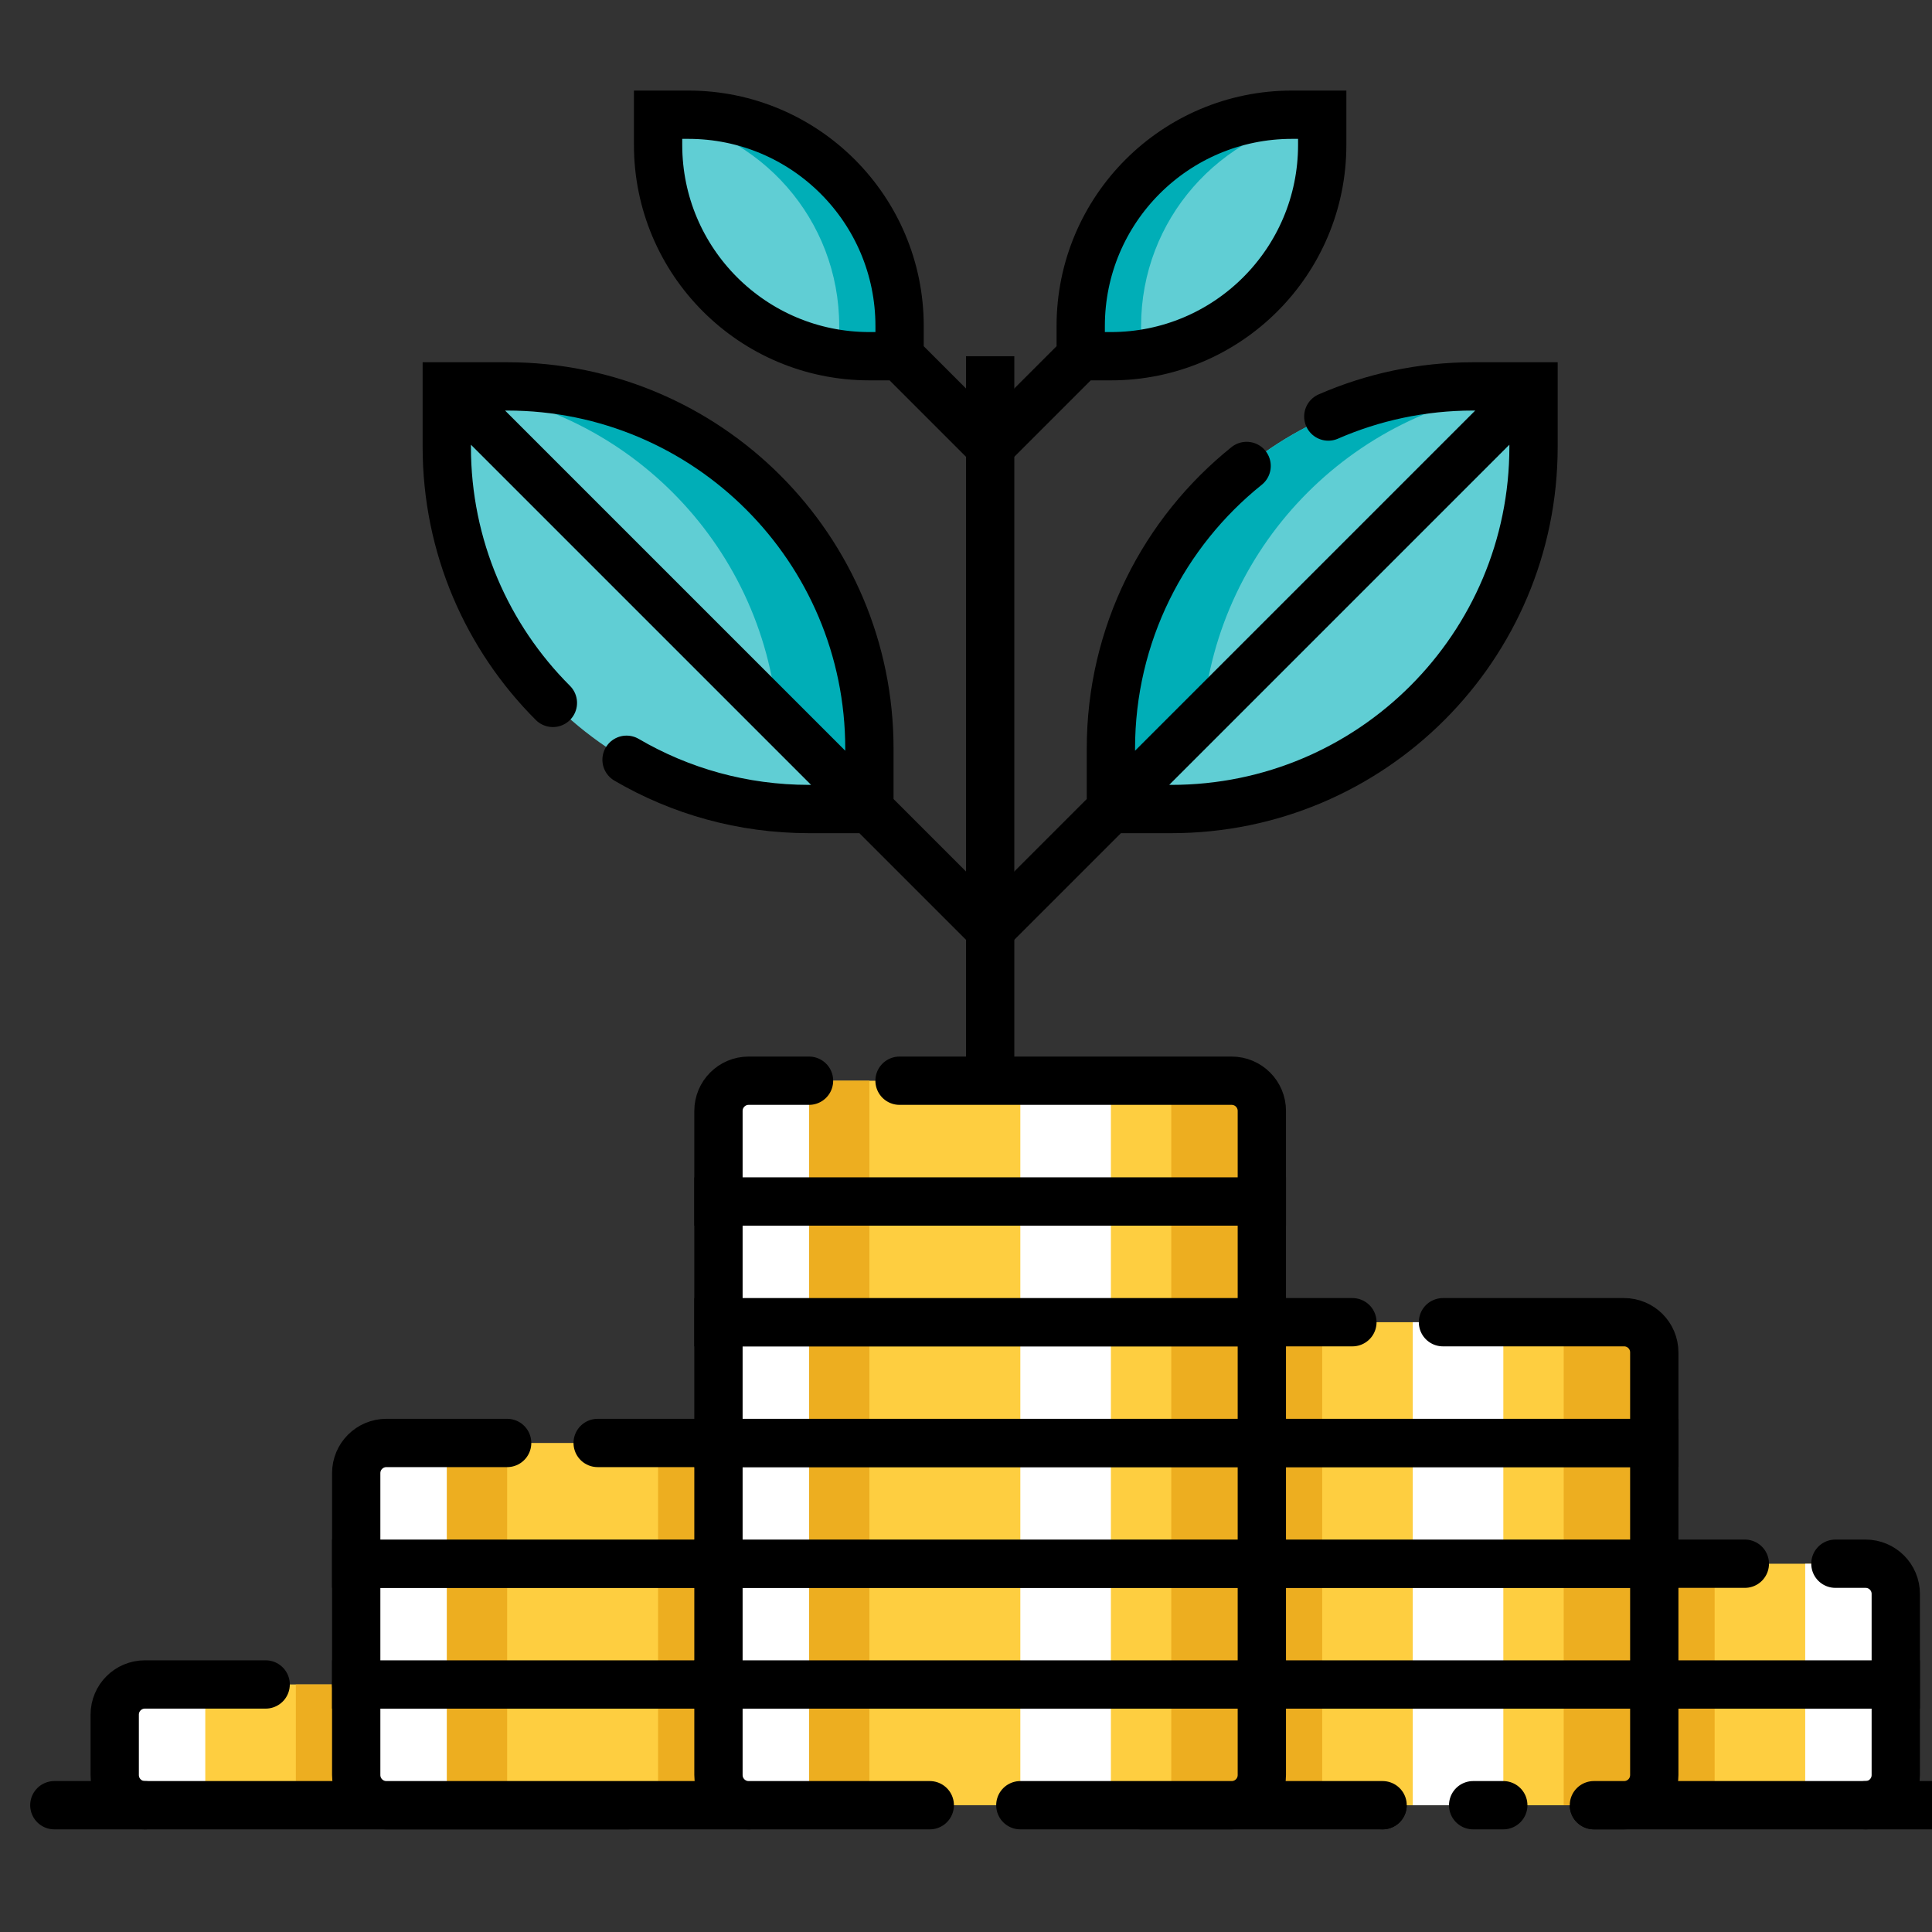 <?xml version="1.0" encoding="UTF-8"?>
<svg width="40px" height="40px" viewBox="0 0 40 40" version="1.1" xmlns="http://www.w3.org/2000/svg" xmlns:xlink="http://www.w3.org/1999/xlink">
    <rect x="0" y="0" width="40" height="40" fill="#333333" stroke="none"/>
    <title>InversionesLimpias_40x40</title>
    <g id="InversionesLimpias_40x40" stroke="none" stroke-width="1" fill="none" fill-rule="evenodd">
        <g id="shutterstock_1057291082" transform="translate(-2, 2)">
            <path d="M20,13.5 C20,9.358 16.642,6 12.5,6 L11.25,6 L11.25,7.25 C11.25,11.392 14.608,14.75 18.75,14.75 L20,14.75 L20,13.5" id="Fill-19" fill="#60CED4"></path>
            <path d="M12.5,6 L11.25,6 L11.279,6.029 C14.899,6.342 17.784,9.226 18.096,12.846 L20,14.75 L20,13.5 C20,9.358 16.642,6 12.5,6" id="Fill-20" fill="#00AEB7"></path>
            <path d="M11.25,6 L22.5,17.25 M14.972,13.73 C16.081,14.379 17.372,14.75 18.75,14.75 L20,14.75 L20,13.5 C20,9.358 16.642,6 12.5,6 L11.25,6 L11.25,7.25 C11.25,9.321 12.089,11.196 13.447,12.553" id="Stroke-22" stroke="#000000" stroke-linecap="round" stroke-line="round"></path>
            <path d="M25,13.5 C25,9.358 28.358,6 32.5,6 L33.75,6 L33.75,7.25 C33.75,11.392 30.392,14.75 26.25,14.75 L25,14.75 L25,13.5" id="Fill-23" fill="#60CED4"></path>
            <path d="M32.5,6 L33.75,6 L33.721,6.029 C30.101,6.342 27.216,9.226 26.904,12.846 L25,14.75 L25,13.5 C25,9.358 28.358,6 32.5,6" id="Fill-24" fill="#00AEB7"></path>
            <path d="M33.75,6 L22.5,17.25 M29.501,6.624 C30.42,6.223 31.434,6 32.5,6 L33.75,6 L33.75,7.25 C33.75,11.392 30.392,14.75 26.25,14.75 L25,14.75 L25,13.5 C25,11.133 26.097,9.021 27.81,7.647" id="Stroke-26" stroke="#000000" stroke-linecap="round" stroke-line="round"></path>
            <path d="M24.375,4.75 C24.375,2.334 26.334,0.375 28.75,0.375 L29.375,0.375 L29.375,1 C29.375,3.416 27.416,5.375 25,5.375 L24.375,5.375 L24.375,4.75" id="Fill-27" fill="#60CED4"></path>
            <path d="M28.75,0.375 L29.375,0.375 L29.375,0.419 C27.255,0.723 25.625,2.546 25.625,4.75 L25.625,5.331 C25.421,5.359 25.212,5.375 25,5.375 L24.375,5.375 L24.375,4.75 C24.375,2.334 26.334,0.375 28.75,0.375" id="Fill-28" fill="#00AEB7"></path>
            <path d="M24.375,5.375 L22.5,7.25 L24.375,5.375 Z M24.375,4.75 C24.375,2.334 26.334,0.375 28.75,0.375 L29.375,0.375 L29.375,1 C29.375,3.416 27.416,5.375 25,5.375 L24.375,5.375 L24.375,4.75 Z" id="Stroke-30" stroke="#000000" stroke-linecap="round" stroke-line="round"></path>
            <path d="M20.625,4.75 C20.625,2.334 18.666,0.375 16.25,0.375 L15.625,0.375 L15.625,1 C15.625,3.416 17.584,5.375 20,5.375 L20.625,5.375 L20.625,4.75" id="Fill-31" fill="#60CED4"></path>
            <path d="M16.25,0.375 L15.625,0.375 L15.625,0.419 C17.745,0.723 19.375,2.546 19.375,4.75 L19.375,5.331 C19.579,5.36 19.788,5.375 20,5.375 L20.625,5.375 L20.625,4.75 C20.625,2.334 18.666,0.375 16.25,0.375" id="Fill-32" fill="#00AEB7"></path>
            <path d="M20.625,5.375 L22.5,7.25 L20.625,5.375 Z M20.625,4.75 C20.625,2.334 18.666,0.375 16.25,0.375 L15.625,0.375 L15.625,1 C15.625,3.416 17.584,5.375 20,5.375 L20.625,5.375 L20.625,4.75 Z M22.5,5.375 L22.5,20.375 L22.5,5.375 Z" id="Stroke-34" stroke="#000000" stroke-linecap="round" stroke-line="round"></path>
            <path d="M15.625,33.5 C15.625,33.154 15.345,32.875 15,32.875 L5,32.875 C4.655,32.875 4.375,33.154 4.375,33.5 L4.375,34.75 C4.375,35.096 4.655,35.375 5,35.375 L15,35.375 C15.345,35.375 15.625,35.096 15.625,34.75 L15.625,33.5" id="Fill-35" fill="#FECE40"></path>
            <path d="M15.625,33.5 C15.625,33.154 15.345,32.875 15,32.875 L8.125,32.875 L8.125,35.375 L15,35.375 C15.345,35.375 15.625,35.096 15.625,34.75 L15.625,33.5" id="Fill-36" fill="#EDAE20"></path>
            <path d="M6.25,32.875 L5,32.875 C4.655,32.875 4.375,33.154 4.375,33.5 L4.375,34.75 C4.375,35.096 4.655,35.375 5,35.375 L6.25,35.375 L6.25,32.875" id="Fill-37" fill="#FFFFFF"></path>
            <path d="M7.5,32.875 L5,32.875 C4.655,32.875 4.375,33.154 4.375,33.5 L4.375,34.75 C4.375,35.096 4.655,35.375 5,35.375 L15,35.375 C15.345,35.375 15.625,35.096 15.625,34.75 L15.625,33.5 C15.625,33.154 15.345,32.875 15,32.875 L9.374,32.875" id="Stroke-38" stroke="#000000" stroke-linecap="round" stroke-line="round"></path>
            <path d="M20.625,34.75 C20.625,35.096 20.345,35.375 20,35.375 L10,35.375 C9.655,35.375 9.375,35.096 9.375,34.75 L9.375,32.875 L20.625,32.875 L20.625,34.75" id="Fill-40" fill="#FECE40"></path>
            <path d="M20.625,34.75 C20.625,35.096 20.345,35.375 20,35.375 L15.625,35.375 L15.625,32.875 L20.625,32.875 L20.625,34.75" id="Fill-41" fill="#EDAE20"></path>
            <polygon id="Fill-42" fill="#EDAE20" points="11.25 35.375 12.5 35.375 12.5 32.875 11.25 32.875"></polygon>
            <path d="M10,35.375 C9.655,35.375 9.375,35.096 9.375,34.75 L9.375,32.875 L11.25,32.875 L11.25,35.375 L10,35.375" id="Fill-43" fill="#FFFFFF"></path>
            <path d="M17.5,35.375 L10,35.375 C9.655,35.375 9.375,35.096 9.375,34.75 L9.375,32.875 L20.625,32.875" id="Stroke-44" stroke="#000000" stroke-linecap="round" stroke-line="round"></path>
            <polygon id="Fill-46" fill="#FECE40" points="9.375 32.875 20.625 32.875 20.625 30.375 9.375 30.375"></polygon>
            <polygon id="Fill-47" fill="#EDAE20" points="15.625 32.875 20.625 32.875 20.625 30.375 15.625 30.375"></polygon>
            <polygon id="Fill-48" fill="#EDAE20" points="11.25 32.875 12.5 32.875 12.5 30.375 11.25 30.375"></polygon>
            <polygon id="Fill-49" fill="#FFFFFF" points="9.375 32.875 11.25 32.875 11.25 30.375 9.375 30.375"></polygon>
            <polygon id="Stroke-50" stroke="#000000" stroke-linecap="round" stroke-line="round" points="9.375 32.875 20.625 32.875 20.625 30.375 9.375 30.375"></polygon>
            <path d="M20.625,28.5 C20.625,28.154 20.345,27.875 20,27.875 L10,27.875 C9.655,27.875 9.375,28.154 9.375,28.5 L9.375,30.375 L20.625,30.375 L20.625,28.5" id="Fill-52" fill="#FECE40"></path>
            <path d="M20.625,28.5 C20.625,28.154 20.345,27.875 20,27.875 L15.625,27.875 L15.625,30.375 L20.625,30.375 L20.625,28.5" id="Fill-53" fill="#EDAE20"></path>
            <polygon id="Fill-54" fill="#EDAE20" points="11.25 30.375 12.5 30.375 12.5 27.875 11.25 27.875"></polygon>
            <path d="M10,27.875 C9.655,27.875 9.375,28.154 9.375,28.5 L9.375,30.375 L11.25,30.375 L11.25,27.875 L10,27.875" id="Fill-55" fill="#FFFFFF"></path>
            <path d="M12.5,27.875 L10,27.875 C9.655,27.875 9.375,28.154 9.375,28.5 L9.375,30.375 L20.625,30.375 L20.625,28.5 C20.625,28.154 20.345,27.875 20,27.875 L14.374,27.875" id="Stroke-56" stroke="#000000" stroke-linecap="round" stroke-line="round"></path>
            <path d="M41.25,34.75 C41.25,35.096 40.97,35.375 40.625,35.375 L30.625,35.375 C30.28,35.375 30,35.096 30,34.75 L30,32.875 L41.25,32.875 L41.25,34.75" id="Fill-58" fill="#FECE40"></path>
            <path d="M41.25,34.75 C41.25,35.096 40.97,35.375 40.625,35.375 L39.375,35.375 L39.375,32.875 L41.25,32.875 L41.25,34.75" id="Fill-59" fill="#FFFFFF"></path>
            <path d="M30.625,35.375 C30.28,35.375 30,35.096 30,34.75 L30,32.875 L37.5,32.875 L37.5,35.375 L30.625,35.375" id="Fill-60" fill="#EDAE20"></path>
            <path d="M30.625,35.375 C30.28,35.375 30,35.096 30,34.75 L30,32.875 L41.25,32.875 L41.25,34.75 C41.25,35.096 40.97,35.375 40.625,35.375 L35,35.375" id="Stroke-61" stroke="#000000" stroke-linecap="round" stroke-line="round"></path>
            <path d="M41.25,31 C41.25,30.654 40.97,30.375 40.625,30.375 L30.625,30.375 C30.28,30.375 30,30.654 30,31 L30,32.875 L41.25,32.875 L41.25,31" id="Fill-63" fill="#FECE40"></path>
            <path d="M41.25,31 C41.25,30.654 40.97,30.375 40.625,30.375 L39.375,30.375 L39.375,32.875 L41.25,32.875 L41.25,31" id="Fill-64" fill="#FFFFFF"></path>
            <path d="M30.625,30.375 C30.28,30.375 30,30.654 30,31 L30,32.875 L37.5,32.875 L37.5,30.375 L30.625,30.375" id="Fill-65" fill="#EDAE20"></path>
            <path d="M38.125,30.375 L30.625,30.375 C30.28,30.375 30,30.654 30,31 L30,32.875 L41.25,32.875 L41.25,31 C41.25,30.654 40.97,30.375 40.625,30.375 L40,30.375" id="Stroke-66" stroke="#000000" stroke-linecap="round" stroke-line="round"></path>
            <path d="M36.25,34.75 C36.25,35.096 35.97,35.375 35.625,35.375 L25.625,35.375 C25.28,35.375 25,35.096 25,34.75 L25,32.875 L36.25,32.875 L36.25,34.75" id="Fill-68" fill="#FECE40"></path>
            <path d="M36.25,34.75 C36.25,35.096 35.97,35.375 35.625,35.375 L34.375,35.375 L34.375,32.875 L36.25,32.875 L36.25,34.75" id="Fill-69" fill="#EDAE20"></path>
            <polygon id="Fill-70" fill="#FFFFFF" points="31.25 35.375 33.125 35.375 33.125 32.875 31.25 32.875"></polygon>
            <path d="M25.625,35.375 C25.28,35.375 25,35.096 25,34.75 L25,32.875 L29.375,32.875 L29.375,35.375 L25.625,35.375" id="Fill-71" fill="#EDAE20"></path>
            <path d="M30.625,35.375 L25.625,35.375 C25.28,35.375 25,35.096 25,34.75 L25,32.875 L36.25,32.875 L36.25,34.75 C36.25,35.096 35.97,35.375 35.625,35.375 L35,35.375 M33.124,35.375 L32.5,35.375" id="Stroke-72" stroke="#000000" stroke-linecap="round" stroke-line="round"></path>
            <polygon id="Fill-74" fill="#FECE40" points="25 32.875 36.25 32.875 36.25 30.375 25 30.375"></polygon>
            <polygon id="Fill-75" fill="#EDAE20" points="34.375 32.875 36.25 32.875 36.25 30.375 34.375 30.375"></polygon>
            <polygon id="Fill-76" fill="#FFFFFF" points="31.25 32.875 33.125 32.875 33.125 30.375 31.25 30.375"></polygon>
            <polygon id="Fill-77" fill="#EDAE20" points="25 32.875 29.375 32.875 29.375 30.375 25 30.375"></polygon>
            <polygon id="Stroke-78" stroke="#000000" stroke-linecap="round" stroke-line="round" points="25 32.875 36.25 32.875 36.25 30.375 25 30.375"></polygon>
            <polygon id="Fill-80" fill="#FECE40" points="25 30.375 36.25 30.375 36.25 27.875 25 27.875"></polygon>
            <polygon id="Fill-81" fill="#EDAE20" points="34.375 30.375 36.25 30.375 36.25 27.875 34.375 27.875"></polygon>
            <polygon id="Fill-82" fill="#FFFFFF" points="31.25 30.375 33.125 30.375 33.125 27.875 31.25 27.875"></polygon>
            <polygon id="Fill-83" fill="#EDAE20" points="25 30.375 29.375 30.375 29.375 27.875 25 27.875"></polygon>
            <polygon id="Stroke-84" stroke="#000000" stroke-linecap="round" stroke-line="round" points="25 30.375 36.25 30.375 36.25 27.875 25 27.875"></polygon>
            <path d="M36.25,26 C36.25,25.654 35.97,25.375 35.625,25.375 L25.625,25.375 C25.28,25.375 25,25.654 25,26 L25,27.875 L36.25,27.875 L36.25,26" id="Fill-86" fill="#FECE40"></path>
            <path d="M36.25,26 C36.25,25.654 35.97,25.375 35.625,25.375 L34.375,25.375 L34.375,27.875 L36.25,27.875 L36.25,26" id="Fill-87" fill="#EDAE20"></path>
            <polygon id="Fill-88" fill="#FFFFFF" points="31.25 27.875 33.125 27.875 33.125 25.375 31.25 25.375"></polygon>
            <path d="M25.625,25.375 C25.28,25.375 25,25.654 25,26 L25,27.875 L29.375,27.875 L29.375,25.375 L25.625,25.375" id="Fill-89" fill="#EDAE20"></path>
            <path d="M30,25.375 L25.625,25.375 C25.28,25.375 25,25.654 25,26 L25,27.875 L36.25,27.875 L36.25,26 C36.25,25.654 35.97,25.375 35.625,25.375 L31.875,25.375" id="Stroke-90" stroke="#000000" stroke-linecap="round" stroke-line="round"></path>
            <path d="M28.125,34.75 C28.125,35.096 27.845,35.375 27.5,35.375 L17.5,35.375 C17.155,35.375 16.875,35.096 16.875,34.75 L16.875,32.875 L28.125,32.875 L28.125,34.75" id="Fill-91" fill="#FECE40"></path>
            <path d="M28.125,34.75 C28.125,35.096 27.845,35.375 27.5,35.375 L26.25,35.375 L26.25,32.875 L28.125,32.875 L28.125,34.75" id="Fill-92" fill="#EDAE20"></path>
            <polygon id="Fill-93" fill="#EDAE20" points="18.75 35.375 20 35.375 20 32.875 18.75 32.875"></polygon>
            <polygon id="Fill-94" fill="#FFFFFF" points="23.125 35.375 25 35.375 25 32.875 23.125 32.875"></polygon>
            <path d="M17.5,35.375 C17.155,35.375 16.875,35.096 16.875,34.75 L16.875,32.875 L18.75,32.875 L18.75,35.375 L17.5,35.375" id="Fill-95" fill="#FFFFFF"></path>
            <path d="M21.25,35.375 L17.5,35.375 C17.155,35.375 16.875,35.096 16.875,34.75 L16.875,32.875 L28.125,32.875 L28.125,34.75 C28.125,35.096 27.845,35.375 27.5,35.375 L23.125,35.375" id="Stroke-96" stroke="#000000" stroke-linecap="round" stroke-line="round"></path>
            <polygon id="Fill-98" fill="#FECE40" points="16.875 32.875 28.125 32.875 28.125 30.375 16.875 30.375"></polygon>
            <polygon id="Fill-99" fill="#EDAE20" points="26.25 32.875 28.125 32.875 28.125 30.375 26.25 30.375"></polygon>
            <polygon id="Fill-100" fill="#EDAE20" points="18.75 32.875 20 32.875 20 30.375 18.75 30.375"></polygon>
            <polygon id="Fill-101" fill="#FFFFFF" points="23.125 32.875 25 32.875 25 30.375 23.125 30.375"></polygon>
            <polygon id="Fill-102" fill="#FFFFFF" points="16.875 32.875 18.75 32.875 18.75 30.375 16.875 30.375"></polygon>
            <polygon id="Stroke-103" stroke="#000000" stroke-linecap="round" stroke-line="round" points="16.875 32.875 28.125 32.875 28.125 30.375 16.875 30.375"></polygon>
            <polygon id="Fill-105" fill="#FECE40" points="16.875 30.375 28.125 30.375 28.125 27.875 16.875 27.875"></polygon>
            <polygon id="Fill-106" fill="#EDAE20" points="26.25 30.375 28.125 30.375 28.125 27.875 26.25 27.875"></polygon>
            <polygon id="Fill-107" fill="#EDAE20" points="18.75 30.375 20 30.375 20 27.875 18.75 27.875"></polygon>
            <polygon id="Fill-108" fill="#FFFFFF" points="23.125 30.375 25 30.375 25 27.875 23.125 27.875"></polygon>
            <polygon id="Fill-109" fill="#FFFFFF" points="16.875 30.375 18.75 30.375 18.75 27.875 16.875 27.875"></polygon>
            <polygon id="Stroke-110" stroke="#000000" stroke-linecap="round" stroke-line="round" points="16.875 30.375 28.125 30.375 28.125 27.875 16.875 27.875"></polygon>
            <polygon id="Fill-112" fill="#FECE40" points="16.875 27.875 28.125 27.875 28.125 25.375 16.875 25.375"></polygon>
            <polygon id="Fill-113" fill="#EDAE20" points="26.25 27.875 28.125 27.875 28.125 25.375 26.25 25.375"></polygon>
            <polygon id="Fill-114" fill="#EDAE20" points="18.75 27.875 20 27.875 20 25.375 18.75 25.375"></polygon>
            <polygon id="Fill-115" fill="#FFFFFF" points="23.125 27.875 25 27.875 25 25.375 23.125 25.375"></polygon>
            <polygon id="Fill-116" fill="#FFFFFF" points="16.875 27.875 18.75 27.875 18.75 25.375 16.875 25.375"></polygon>
            <polygon id="Stroke-117" stroke="#000000" stroke-linecap="round" stroke-line="round" points="16.875 27.875 28.125 27.875 28.125 25.375 16.875 25.375"></polygon>
            <polygon id="Fill-118" fill="#FECE40" points="16.875 25.375 28.125 25.375 28.125 22.875 16.875 22.875"></polygon>
            <polygon id="Fill-119" fill="#EDAE20" points="26.25 25.375 28.125 25.375 28.125 22.875 26.25 22.875"></polygon>
            <polygon id="Fill-120" fill="#EDAE20" points="18.75 25.375 20 25.375 20 22.875 18.75 22.875"></polygon>
            <polygon id="Fill-121" fill="#FFFFFF" points="23.125 25.375 25 25.375 25 22.875 23.125 22.875"></polygon>
            <polygon id="Fill-122" fill="#FFFFFF" points="16.875 25.375 18.75 25.375 18.75 22.875 16.875 22.875"></polygon>
            <polygon id="Stroke-123" stroke="#000000" stroke-linecap="round" stroke-line="round" points="16.875 25.375 28.125 25.375 28.125 22.875 16.875 22.875"></polygon>
            <path d="M28.125,21 C28.125,20.655 27.845,20.375 27.5,20.375 L17.5,20.375 C17.155,20.375 16.875,20.655 16.875,21 L16.875,22.875 L28.125,22.875 L28.125,21" id="Fill-124" fill="#FECE40"></path>
            <path d="M28.125,21 C28.125,20.655 27.845,20.375 27.5,20.375 L26.25,20.375 L26.25,22.875 L28.125,22.875 L28.125,21" id="Fill-125" fill="#EDAE20"></path>
            <polygon id="Fill-126" fill="#EDAE20" points="18.75 22.875 20 22.875 20 20.375 18.75 20.375"></polygon>
            <polygon id="Fill-127" fill="#FFFFFF" points="23.125 22.875 25 22.875 25 20.375 23.125 20.375"></polygon>
            <path d="M17.5,20.375 C17.155,20.375 16.875,20.655 16.875,21 L16.875,22.875 L18.75,22.875 L18.75,20.375 L17.5,20.375" id="Fill-128" fill="#FFFFFF"></path>
            <path d="M18.75,20.375 L17.5,20.375 C17.155,20.375 16.875,20.655 16.875,21 L16.875,22.875 L28.125,22.875 L28.125,21 C28.125,20.655 27.845,20.375 27.5,20.375 L20.624,20.375 M40.625,35.375 L43.125,35.375 M3.125,35.375 L5,35.375 M0.625,35.375 L1.25,35.375" id="Stroke-129" stroke="#000000" stroke-linecap="round" stroke-line="round"></path>
        </g>
    </g>
</svg>